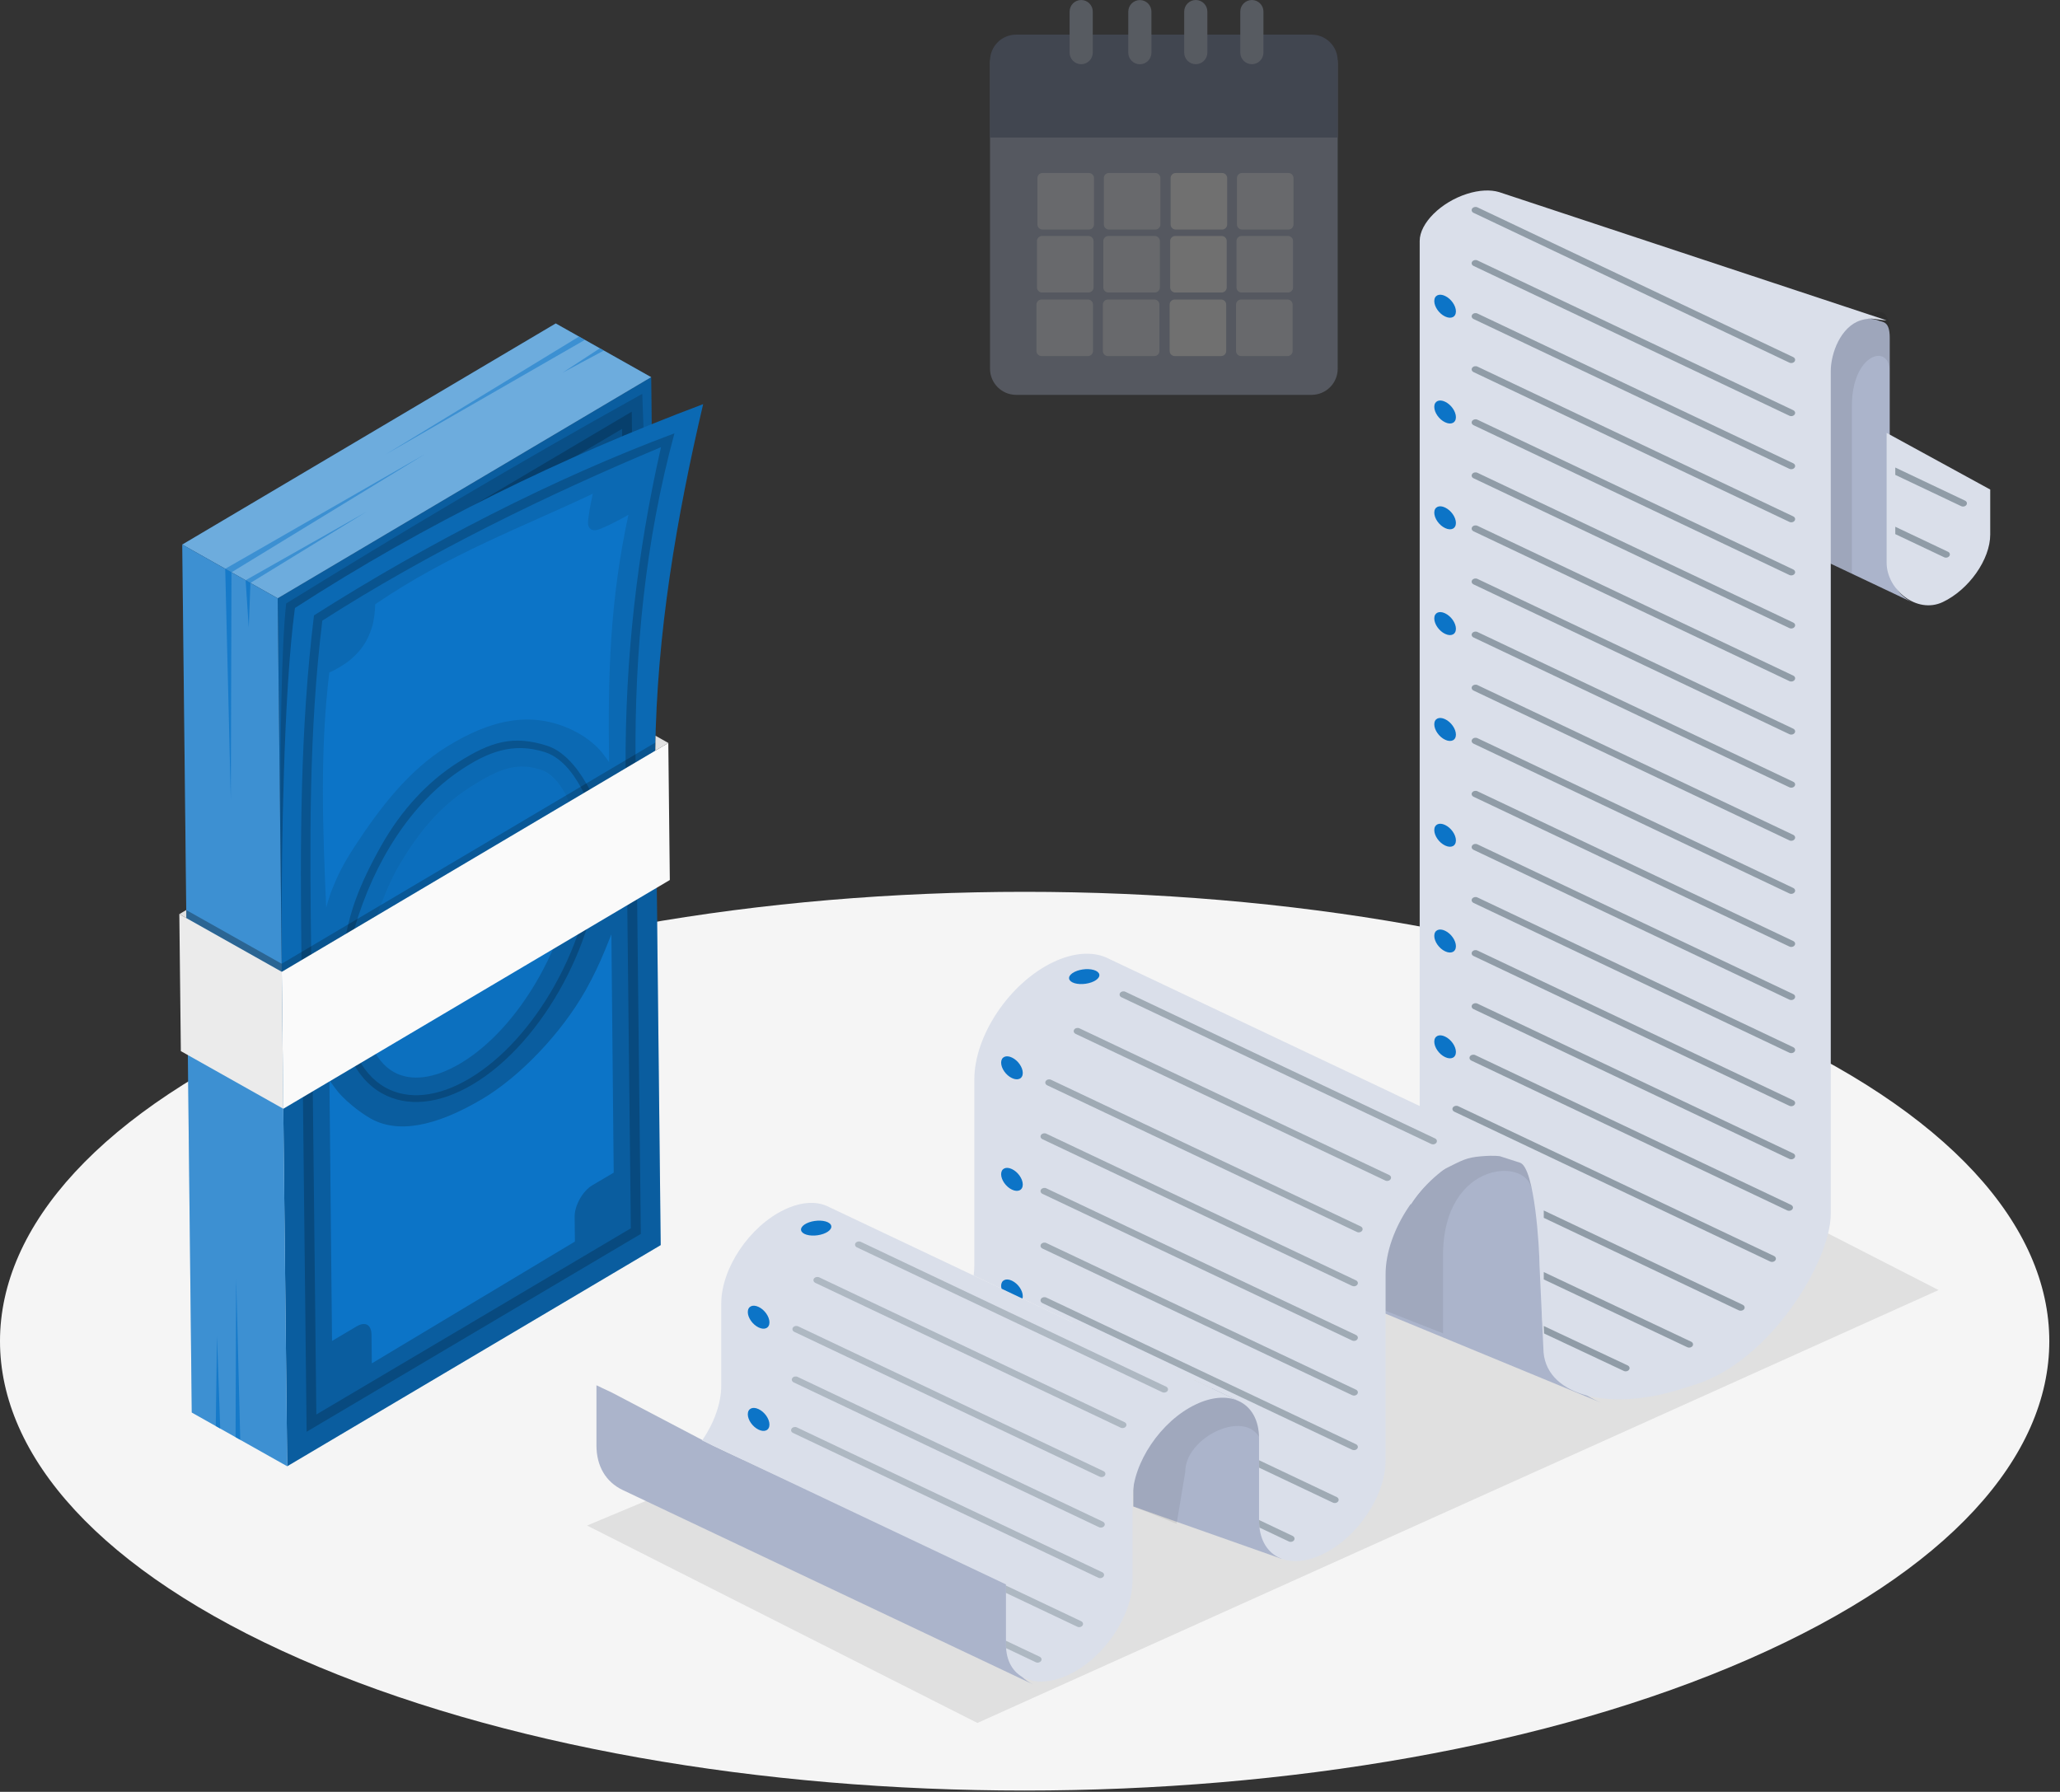 <?xml version="1.0" encoding="utf-8"?>
<svg xmlns="http://www.w3.org/2000/svg" fill="none" height="100%" overflow="visible" preserveAspectRatio="none" style="display: block;" viewBox="0 0 123 107" width="100%">
<rect x="0" y="0" width="123" height="107" fill="#333333" stroke="none"/>
<g id="Group 1000007188">
<g id="Floor">
<path d="M17.92 99.064C-5.972 88.584 -5.975 71.595 17.92 61.115C41.811 50.636 80.551 50.636 104.442 61.115C128.334 71.595 128.336 88.584 104.442 99.064C80.551 109.543 41.811 109.543 17.92 99.064Z" fill="#F5F5F5" id="Floor_2"/>
</g>
<g id="Shadows">
<path d="M115.75 77.036L58.361 102.887L35.053 91.098L94.553 66.178L115.75 77.036Z" fill="#E0E0E0" id="Shadow"/>
</g>
<g id="Group" opacity="0.3">
<path d="M60.673 23.579L78.313 23.579C79.174 23.579 79.873 22.881 79.873 22.02V3.799C79.873 2.938 79.174 2.24 78.313 2.24L60.673 2.24C59.811 2.24 59.113 2.938 59.113 3.799V22.02C59.113 22.881 59.811 23.579 60.673 23.579Z" fill="#A3AFC9" id="Vector"/>
<path d="M79.873 8.214L59.113 8.214V3.628C59.113 2.767 59.812 2.068 60.673 2.068L78.313 2.068C79.173 2.068 79.873 2.767 79.873 3.628V8.214Z" fill="#627195" id="Vector_2"/>
<path d="M74.16 13.707H76.93C77.097 13.707 77.233 13.571 77.233 13.403V10.633C77.233 10.466 77.097 10.33 76.93 10.33H74.16C73.993 10.33 73.857 10.466 73.857 10.633V13.403C73.857 13.571 73.993 13.707 74.16 13.707Z" fill="#E5E9F1" id="Vector_3"/>
<path d="M70.2 13.707H72.969C73.137 13.707 73.273 13.571 73.273 13.403V10.633C73.273 10.466 73.137 10.33 72.969 10.33H70.2C70.032 10.33 69.896 10.466 69.896 10.633V13.403C69.896 13.571 70.032 13.707 70.2 13.707Z" fill="white" id="Vector_4"/>
<path d="M64.556 3.834C64.176 3.834 63.865 3.523 63.865 3.142V0.691C63.865 0.311 64.176 0 64.556 0C64.937 0 65.248 0.311 65.248 0.691V3.142C65.248 3.523 64.937 3.834 64.556 3.834Z" fill="#ACB7CE" id="Vector_5"/>
<path d="M68.06 3.838C67.68 3.838 67.368 3.527 67.368 3.146V0.695C67.368 0.315 67.68 0.004 68.06 0.004C68.44 0.004 68.751 0.315 68.751 0.695V3.146C68.751 3.527 68.44 3.838 68.06 3.838Z" fill="#ACB7CE" id="Vector_6"/>
<path d="M71.398 3.834C71.018 3.834 70.707 3.523 70.707 3.142V0.691C70.707 0.311 71.018 0 71.398 0C71.778 0 72.09 0.311 72.09 0.691V3.142C72.09 3.523 71.778 3.834 71.398 3.834Z" fill="#ACB7CE" id="Vector_7"/>
<path d="M66.212 13.707H68.982C69.149 13.707 69.285 13.571 69.285 13.403V10.633C69.285 10.466 69.149 10.33 68.982 10.33H66.212C66.044 10.33 65.909 10.466 65.909 10.633V13.403C65.909 13.571 66.044 13.707 66.212 13.707Z" fill="#E5E9F1" id="Vector_8"/>
<path d="M62.248 13.707H65.017C65.185 13.707 65.321 13.571 65.321 13.403V10.633C65.321 10.466 65.185 10.33 65.017 10.33H62.248C62.08 10.33 61.944 10.466 61.944 10.633V13.403C61.944 13.571 62.08 13.707 62.248 13.707Z" fill="#E5E9F1" id="Vector_9"/>
<path d="M74.133 17.467H76.903C77.071 17.467 77.206 17.332 77.206 17.164V14.394C77.206 14.227 77.071 14.091 76.903 14.091H74.133C73.966 14.091 73.83 14.227 73.83 14.394V17.164C73.83 17.332 73.966 17.467 74.133 17.467Z" fill="#E5E9F1" id="Vector_10"/>
<path d="M70.173 17.467H72.942C73.11 17.467 73.246 17.332 73.246 17.164V14.394C73.246 14.227 73.11 14.091 72.942 14.091H70.173C70.005 14.091 69.869 14.227 69.869 14.394V17.164C69.869 17.332 70.005 17.467 70.173 17.467Z" fill="white" id="Vector_11"/>
<path d="M66.181 17.467H68.951C69.119 17.467 69.254 17.332 69.254 17.164V14.394C69.254 14.227 69.119 14.091 68.951 14.091H66.181C66.014 14.091 65.878 14.227 65.878 14.394V17.164C65.878 17.332 66.014 17.467 66.181 17.467Z" fill="#E5E9F1" id="Vector_12"/>
<path d="M62.221 17.467H64.99C65.158 17.467 65.294 17.332 65.294 17.164V14.394C65.294 14.227 65.158 14.091 64.99 14.091H62.221C62.053 14.091 61.917 14.227 61.917 14.394V17.164C61.917 17.332 62.053 17.467 62.221 17.467Z" fill="#E5E9F1" id="Vector_13"/>
<path d="M74.106 21.263H76.876C77.044 21.263 77.18 21.127 77.18 20.959V18.189C77.18 18.022 77.044 17.886 76.876 17.886H74.106C73.939 17.886 73.803 18.022 73.803 18.189V20.959C73.803 21.127 73.939 21.263 74.106 21.263Z" fill="#E5E9F1" id="Vector_14"/>
<path d="M70.142 21.263H72.912C73.079 21.263 73.215 21.127 73.215 20.959V18.189C73.215 18.022 73.079 17.886 72.912 17.886H70.142C69.974 17.886 69.838 18.022 69.838 18.189V20.959C69.838 21.127 69.974 21.263 70.142 21.263Z" fill="white" id="Vector_15"/>
<path d="M66.154 21.263H68.924C69.092 21.263 69.228 21.127 69.228 20.959V18.189C69.228 18.022 69.092 17.886 68.924 17.886H66.154C65.987 17.886 65.851 18.022 65.851 18.189V20.959C65.851 21.127 65.987 21.263 66.154 21.263Z" fill="#E5E9F1" id="Vector_16"/>
<path d="M62.19 21.263H64.96C65.127 21.263 65.263 21.127 65.263 20.959V18.189C65.263 18.022 65.127 17.886 64.96 17.886H62.19C62.022 17.886 61.886 18.022 61.886 18.189V20.959C61.886 21.127 62.022 21.263 62.19 21.263Z" fill="#E5E9F1" id="Vector_17"/>
<path d="M74.748 3.834C74.368 3.834 74.056 3.523 74.056 3.142V0.691C74.056 0.311 74.368 0 74.748 0C75.128 0 75.439 0.311 75.439 0.691V3.142C75.439 3.523 75.128 3.834 74.748 3.834Z" fill="#ACB7CE" id="Vector_18"/>
</g>
<g id="Money">
<g id="Group_2">
<g id="Group_3">
<g id="Group_4">
<path d="M38.88 22.522L39.45 74.352L17.15 87.557L16.58 35.727L38.88 22.522Z" fill="#0C74C7" id="Vector_19"/>
<path d="M38.88 22.522L39.45 74.352L17.15 87.557L16.58 35.727L38.88 22.522Z" fill="black" id="Vector_20" opacity="0.2"/>
<path d="M18.308 85.498L17.767 36.395L37.722 24.581L38.263 73.684L18.308 85.498ZM18.887 84.468L37.666 73.349L37.141 25.611L18.364 36.73L18.889 84.468L18.887 84.468Z" fill="black" id="Vector_21" opacity="0.2"/>
<g id="Group_5">
<g id="Group_6" opacity="0.2">
<path d="M22.577 51.017C21.077 53.684 20.152 56.766 20.183 59.559C20.213 62.279 21.168 64.365 22.8 65.286C24.297 66.129 26.223 65.944 28.22 64.759C32.483 62.236 35.901 55.847 35.843 50.52C35.813 47.8 34.858 45.714 33.223 44.793C31.726 43.95 29.8 44.136 27.803 45.32C25.775 46.52 23.936 48.598 22.575 51.019L22.577 51.017ZM33.105 58.865C31.777 61.222 29.99 63.245 28.016 64.413C26.148 65.518 24.366 65.704 22.999 64.935C21.493 64.088 20.614 62.127 20.586 59.554C20.529 54.355 23.86 48.123 28.01 45.666C29.878 44.561 31.66 44.375 33.026 45.144C34.533 45.991 35.411 47.952 35.44 50.525C35.469 53.252 34.566 56.265 33.102 58.867L33.105 58.865Z" fill="black" id="Vector_22"/>
</g>
<g id="Group_7" opacity="0.8">
<path d="M23.838 51.73C22.412 54.264 21.61 57.112 21.636 59.543C21.66 61.73 22.344 63.361 23.513 64.018C24.54 64.595 25.949 64.415 27.477 63.51C29.223 62.476 30.895 60.644 32.185 58.351C33.611 55.818 34.414 52.969 34.387 50.536C34.363 48.349 33.677 46.718 32.51 46.061C31.483 45.484 30.076 45.664 28.546 46.572C26.801 47.605 25.128 49.437 23.838 51.73Z" fill="#0C74C7" id="Vector_23"/>
</g>
</g>
<g id="Group_8">
<path d="M19.295 39.965L19.488 54.232L19.863 53.307C20.194 52.488 20.584 51.679 21.019 50.904C22.602 48.093 25.264 45.678 27.2 44.531C29.369 43.247 32.416 42.432 34.33 43.509C34.981 43.876 35.547 44.387 36.015 45.031L36.387 45.544L36.179 29.921L34.705 30.792C34.456 30.941 34.231 30.973 34.073 30.883C33.912 30.794 33.823 30.585 33.82 30.294L33.801 28.58L21.613 35.844L21.629 37.323C21.636 38.011 21.16 38.857 20.569 39.21L19.295 39.962L19.295 39.965Z" fill="#0C74C7" id="Vector_24" opacity="0.8"/>
<g id="Group_9" opacity="0.4">
<path d="M26.322 37.689C25.962 38.326 25.743 39.062 25.75 39.73C25.758 40.413 26.005 40.941 26.431 41.181C26.826 41.402 27.324 41.36 27.834 41.058C28.857 40.452 29.679 38.923 29.665 37.647C29.657 36.964 29.41 36.435 28.983 36.196C28.589 35.975 28.09 36.017 27.581 36.319C27.094 36.607 26.651 37.106 26.325 37.689L26.322 37.689Z" fill="white" id="Vector_25"/>
</g>
</g>
<g id="Group_10">
<path d="M19.67 64.511L19.825 80.076L21.297 79.203C21.546 79.056 21.771 79.024 21.931 79.114C22.09 79.203 22.178 79.412 22.182 79.699L22.201 81.415L34.328 74.14L34.311 72.661C34.304 71.987 34.789 71.122 35.368 70.778L36.643 70.026L36.505 55.792L36.128 56.726C35.797 57.541 35.407 58.352 34.969 59.132C33.534 61.679 31.054 64.288 28.792 65.628C25.969 67.3 23.729 67.694 22.135 66.795C21.468 66.419 20.5 65.653 20.04 65.02L19.67 64.514L19.67 64.511Z" fill="#0C74C7" id="Vector_26"/>
</g>
</g>
<path d="M16.825 58.03C16.825 58.03 16.513 41.294 17.087 36.035C23.918 31.818 30.684 27.778 38.349 23.519L39.125 44.83L16.825 58.033L16.825 58.03Z" fill="black" id="Vector_27" opacity="0.15"/>
<g id="Group_11">
<path d="M38.88 22.522L33.182 19.315L10.882 32.519L16.58 35.727L38.88 22.522Z" fill="#0C74C7" id="Vector_28"/>
<path d="M38.88 22.522L33.182 19.315L10.882 32.519L16.58 35.727L38.88 22.522Z" fill="white" id="Vector_29" opacity="0.4"/>
<g id="Group_12" opacity="0.5">
<path d="M14.954 34.81L21.867 30.569L14.665 34.649L14.954 34.81Z" fill="#0C74C7" id="Vector_30"/>
<path d="M36.055 20.933L33.589 22.256L35.814 20.799L36.055 20.933Z" fill="#0C74C7" id="Vector_31"/>
<path d="M34.922 20.296L23.012 27.145L34.571 20.099L34.922 20.296Z" fill="#0C74C7" id="Vector_32"/>
<path d="M13.822 34.176L25.372 27.121L13.448 33.966L13.822 34.176Z" fill="#0C74C7" id="Vector_33"/>
</g>
</g>
<g id="Group_13">
<path d="M10.882 32.519L11.45 84.349L17.15 87.557L16.58 35.727L10.882 32.519Z" fill="#0C74C7" id="Vector_34"/>
<path d="M10.882 32.519L11.45 84.349L17.15 87.557L16.58 35.727L10.882 32.519Z" fill="white" id="Vector_35" opacity="0.2"/>
<g id="Group_14" opacity="0.8">
<path d="M14.954 34.81L14.853 37.47L14.665 34.649L14.954 34.81Z" fill="#0C74C7" id="Vector_36"/>
<path d="M13.821 34.175L13.782 47.782L13.448 33.965L13.821 34.175Z" fill="#0C74C7" id="Vector_37"/>
<path d="M14.346 85.979L14.101 76.352L14.066 85.82L14.346 85.979Z" fill="#0C74C7" id="Vector_38"/>
<path d="M13.149 85.306L12.956 79.775L12.883 85.156L13.149 85.306Z" fill="#0C74C7" id="Vector_39"/>
</g>
</g>
<g id="Group_15">
<path d="M16.825 58.03C16.825 58.03 16.831 57.921 16.812 55.02C16.825 50.948 16.912 41.508 17.611 36.307C25.456 31.235 33.514 27.321 41.983 24.135C40.383 30.969 39.215 37.822 39.123 44.837L16.825 58.032L16.825 58.03Z" fill="#0C74C7" id="Vector_40"/>
<path d="M16.825 58.03C16.825 58.03 16.831 57.921 16.812 55.02C16.825 50.948 16.912 41.508 17.611 36.307C25.456 31.235 33.514 27.321 41.983 24.135C40.383 30.969 39.215 37.822 39.123 44.837L16.825 58.032L16.825 58.03Z" fill="black" id="Vector_41" opacity="0.1"/>
<path d="M18.002 57.334C17.92 50.435 17.911 43.61 18.747 36.749C25.481 32.466 33.063 28.563 40.27 25.877C38.527 32.309 37.884 38.874 37.948 45.525C37.751 45.636 37.552 45.748 37.352 45.857C37.326 39.358 38.027 33.045 39.468 26.702C32.715 29.531 25.603 32.986 19.245 37.062C18.433 43.704 18.497 50.31 18.582 56.988C18.387 57.104 18.197 57.22 18 57.331L18.002 57.334Z" fill="black" id="Vector_42" opacity="0.2"/>
<g id="Group_16">
<g id="Group_17" opacity="0.2">
<path d="M20.669 55.755C20.933 54.469 21.357 52.999 22.758 50.509C23.99 48.322 25.569 46.663 27.32 45.544C29.309 44.273 30.65 43.887 32.673 44.535C33.876 44.92 34.746 46.269 35.211 47.15L34.862 47.356C34.497 46.641 33.751 45.302 32.534 44.914C30.622 44.306 29.093 44.904 27.419 46.044C24.588 47.973 22.351 51.366 21.159 55.465L20.669 55.755Z" fill="black" id="Vector_43"/>
</g>
<g id="Group_18" opacity="0.5">
<path d="M22.515 54.661C22.711 54.062 23.274 52.632 23.739 51.831C25.184 49.343 26.533 47.961 28.256 46.887C29.811 45.917 30.927 45.458 32.434 46.018C33.071 46.255 33.753 47.216 33.952 47.897L22.517 54.661L22.515 54.661Z" fill="#0C74C7" id="Vector_44"/>
</g>
</g>
<g id="Group_19">
<path d="M19.477 54.221C19.272 49.522 19.093 44.843 19.662 40.159C19.975 40.032 20.577 39.689 20.927 39.391C21.577 38.834 21.938 38.295 22.2 37.488C22.341 37.053 22.394 36.488 22.404 36.084C26.775 33.096 31.124 31.508 35.397 29.481C35.278 30.015 35.219 30.322 35.158 30.76C35.116 31.056 35.049 31.401 35.231 31.563C35.456 31.764 35.749 31.626 36.057 31.49C36.513 31.292 37.043 31.015 37.523 30.743C36.413 35.875 36.295 40.277 36.367 45.51C36.367 45.51 36.248 45.322 35.941 44.934C35.758 44.701 35.175 44.079 34.213 43.613C31.718 42.403 29.27 42.993 26.703 44.575C24.413 45.988 22.694 48.217 21.146 50.593C20.474 51.623 20.146 52.327 19.88 52.981C19.614 53.636 19.474 54.223 19.474 54.223L19.477 54.221Z" fill="#0C74C7" id="Vector_45"/>
</g>
</g>
</g>
<g id="Group_20">
<path d="M39.904 44.366L16.825 58.03L16.915 66.21L39.994 52.55L39.904 44.366Z" fill="#FAFAFA" id="Vector_46"/>
<path d="M16.915 66.21L10.798 62.768L10.708 54.586L16.825 58.03L16.915 66.21Z" fill="#EBEBEB" id="Vector_47"/>
<path d="M10.708 54.586L11.122 54.342L11.127 54.823L10.708 54.586Z" fill="#E0E0E0" id="Vector_48"/>
<path d="M39.904 44.366L39.143 43.937L39.126 44.828L39.904 44.366Z" fill="#E0E0E0" id="Vector_49"/>
<g id="Group_21" opacity="0.3">
<path d="M11.122 54.344L16.818 57.55L16.825 58.03L11.127 54.823L11.122 54.344Z" fill="black" id="Vector_50"/>
</g>
<g id="Group_22" opacity="0.2">
<path d="M16.818 57.55L39.134 44.34L39.125 44.828L16.825 58.03L16.818 57.55Z" fill="black" id="Vector_51"/>
</g>
</g>
</g>
</g>
<g id="Group 1000007187">
<g id="Paper">
<path d="M110.58 19.13C110.999 18.931 111.908 19.027 112.131 19.13C112.396 19.256 112.833 19.13 112.833 20.164V33.649C112.833 34.688 113.307 35.521 114.13 35.944L109.029 33.527V22.358C109.029 21.045 109.297 19.737 110.58 19.13Z" fill="#ABB4CB" id="Vector_52"/>
<path d="M109.029 33.527V22.358C109.029 21.045 110.113 19.418 111.396 18.81C111.814 18.612 112.182 18.562 112.405 18.665C112.67 18.791 112.833 19.177 112.833 19.67V22.179C112.833 20.476 110.573 21.087 110.573 24.249V34.26L109.029 33.527Z" fill="black" id="Vector_53" opacity="0.08"/>
<path d="M87.715 67.668C88.902 67.175 89.967 67.08 90.728 67.394C91.581 67.747 92.074 68.627 92.074 69.805V78.329C92.074 80.858 93.322 82.78 95.587 83.757L82.144 78.207V74.919C82.144 72.238 84.695 68.915 87.715 67.668Z" fill="#ABB4CB" id="Vector_54"/>
<path d="M82.144 78.043V75.114C82.144 72.724 84.535 69.764 87.365 68.653C88.478 68.214 89.476 68.128 90.19 68.408C90.988 68.722 91.451 69.507 91.451 70.556V71.166C91.451 69.084 86.161 69.154 86.161 74.974V79.621L82.144 78.043Z" fill="black" id="Vector_55" opacity="0.07"/>
<path d="M71.862 83.081C72.697 82.704 73.439 82.621 73.95 82.851C74.539 83.113 75.423 83.862 75.423 84.791L75.391 89.592C75.391 91.197 76.457 92.546 77.491 93.063H76.457L67.668 89.961L67.668 89.04C67.668 86.837 69.585 84.106 71.862 83.081Z" fill="#ABB4CB" id="Vector_56"/>
<path d="M67.668 89.961V88.538C67.668 86.15 69.594 83.188 71.881 82.077C72.72 81.668 73.464 81.578 73.978 81.827C74.569 82.112 74.906 82.854 74.906 83.861L75.423 86.859C75.423 83.659 70.77 85.515 70.77 87.893L70.253 90.995L67.668 89.961Z" fill="black" id="Vector_57" opacity="0.07"/>
<g id="Vector_58" opacity="0.15">
</g>
<path d="M36.543 83.162L42.563 86.322L43.368 86.704C49.867 89.782 53.669 91.278 60.168 94.357V97.94C60.168 99.154 60.703 100.094 61.68 100.583L37.184 88.979C36.171 88.498 35.613 87.547 35.613 86.306V82.723L36.543 83.162Z" fill="#ABB4CB" id="Vector_59"/>
<path d="M112.648 25.851V33.606C112.648 35.188 114.435 36.693 116.002 35.952C117.564 35.211 118.834 33.404 118.834 31.922V29.233L112.648 25.851Z" fill="#DADFEA" id="Vector_60"/>
<path d="M43.065 82.742V77.842C43.065 75.733 44.757 73.22 46.845 72.231C47.817 71.769 48.705 71.719 49.374 72.017L49.519 72.086L58.135 76.169L59.004 76.577L73.879 83.628C73.214 83.357 72.349 83.414 71.401 83.865C69.313 84.854 67.62 87.368 67.62 89.476V94.376C67.62 96.489 65.928 98.998 63.845 99.991C61.757 100.98 60.064 100.178 60.064 98.196V94.613L42.73 86.401L41.925 86.019C42.627 84.992 43.065 83.815 43.065 82.742Z" fill="#DADFEA" id="Vector_61"/>
<path d="M58.176 75.577V64.466C58.176 61.827 60.288 58.687 62.896 57.449C64.11 56.876 65.216 56.815 66.053 57.178L66.267 57.281L82.704 65.065L83.495 65.444L90.558 68.79C89.726 68.45 88.642 68.522 87.452 69.084C84.843 70.321 82.732 73.461 82.732 76.1V87.211C82.732 89.323 81.04 91.833 78.952 92.822C76.869 93.811 75.176 92.906 75.176 90.794V85.893C75.176 84.774 74.697 83.991 73.939 83.655L73.879 83.628L59.004 76.578L58.135 76.169C58.163 75.97 58.176 75.772 58.176 75.577Z" fill="#DADFEA" id="Vector_62"/>
<path d="M84.768 67.231V14.387C84.768 13.33 86.037 12.069 87.599 11.574C88.328 11.344 88.993 11.319 89.495 11.467L89.606 11.503L112.648 19.13C112.131 19.13 111.813 18.905 111.097 19.13C109.899 19.506 109.313 21.106 109.313 22.162V72.487C109.313 75.307 105.706 81.255 101.263 82.665L100.371 82.948C95.923 84.357 92.153 83.262 92.153 80.508L91.921 75.542C91.921 74.644 91.646 69.73 90.758 69.431L90.166 69.24L89.574 69.049C89.574 69.049 89.277 68.977 88.433 69.049C87.546 69.125 87.314 69.281 86.28 69.797C85.246 70.314 84.248 71.914 84.248 71.914L82.853 71.139C84.048 69.871 84.768 68.49 84.768 67.231Z" fill="#DADFEA" id="Vector_63"/>
</g>
<g id="Text">
<g id="Group_23">
<path d="M45.297 78.044C45.655 78.212 45.943 78.625 45.943 78.965C45.943 79.305 45.655 79.442 45.297 79.27C44.938 79.098 44.65 78.689 44.65 78.35C44.65 78.01 44.938 77.872 45.297 78.044Z" fill="#0C74C7" id="Vector_64"/>
<path d="M45.297 84.148C45.655 84.316 45.943 84.728 45.943 85.068C45.943 85.408 45.655 85.546 45.297 85.374C44.938 85.202 44.65 84.793 44.65 84.453C44.65 84.113 44.938 83.976 45.297 84.148Z" fill="#0C74C7" id="Vector_65"/>
<path d="M49.435 73.545C49.119 73.763 48.547 73.847 48.161 73.732C47.775 73.617 47.715 73.346 48.031 73.128C48.347 72.911 48.919 72.827 49.305 72.941C49.691 73.056 49.751 73.327 49.435 73.545Z" fill="#0C74C7" id="Vector_66"/>
</g>
<g id="Group_24" opacity="0.3">
<path d="M69.508 83.158C69.587 83.158 69.666 83.124 69.708 83.063C69.773 82.971 69.736 82.857 69.624 82.803L51.402 74.16C51.29 74.106 51.151 74.137 51.086 74.228C51.02 74.32 51.058 74.435 51.169 74.488L69.392 83.132C69.429 83.151 69.466 83.158 69.508 83.158Z" fill="#455A64" id="Vector_67"/>
<path d="M67.025 85.278C67.104 85.278 67.183 85.244 67.225 85.183C67.29 85.091 67.253 84.977 67.141 84.923L48.919 76.279C48.807 76.226 48.668 76.257 48.602 76.348C48.537 76.44 48.575 76.555 48.686 76.608L66.909 85.251C66.946 85.271 66.983 85.278 67.025 85.278Z" fill="#455A64" id="Vector_68"/>
<path d="M65.77 88.204C65.849 88.204 65.928 88.17 65.97 88.109C66.035 88.017 65.998 87.902 65.886 87.849L47.663 79.205C47.552 79.152 47.412 79.182 47.347 79.274C47.282 79.366 47.319 79.48 47.431 79.534L65.653 88.177C65.691 88.196 65.733 88.204 65.77 88.204Z" fill="#455A64" id="Vector_69"/>
<path d="M65.733 91.221C65.811 91.221 65.891 91.187 65.932 91.126C65.998 91.034 65.96 90.92 65.849 90.866L47.626 82.223C47.514 82.169 47.37 82.2 47.31 82.291C47.245 82.383 47.282 82.498 47.394 82.551L65.616 91.195C65.653 91.214 65.695 91.221 65.733 91.221Z" fill="#455A64" id="Vector_70"/>
<path d="M65.691 94.239C65.77 94.239 65.849 94.204 65.891 94.143C65.956 94.052 65.918 93.933 65.807 93.884L47.584 85.24C47.472 85.187 47.333 85.217 47.268 85.309C47.203 85.4 47.24 85.519 47.352 85.569L65.574 94.212C65.612 94.231 65.653 94.239 65.691 94.239Z" fill="#455A64" id="Vector_71"/>
<path d="M60.064 94.682V95.121L64.319 97.138C64.356 97.157 64.398 97.165 64.435 97.165C64.514 97.165 64.593 97.13 64.635 97.069C64.7 96.978 64.663 96.859 64.551 96.809L60.064 94.682Z" fill="#455A64" id="Vector_72"/>
<path d="M60.064 97.978V98.196C60.064 98.272 60.069 98.349 60.074 98.421L61.841 99.258C61.878 99.277 61.915 99.284 61.957 99.284C62.036 99.284 62.115 99.25 62.157 99.189C62.222 99.097 62.185 98.983 62.073 98.929L60.064 97.978Z" fill="#455A64" id="Vector_73"/>
</g>
<g id="Group_25">
<path d="M60.422 63.152C60.781 63.32 61.069 63.732 61.069 64.072C61.069 64.412 60.781 64.55 60.422 64.378C60.065 64.21 59.776 63.797 59.776 63.457C59.776 63.117 60.065 62.98 60.422 63.152Z" fill="#0C74C7" id="Vector_74"/>
<path d="M60.422 69.813C60.781 69.981 61.069 70.394 61.069 70.734C61.069 71.073 60.781 71.211 60.422 71.039C60.065 70.871 59.776 70.459 59.776 70.119C59.776 69.779 60.065 69.641 60.422 69.813Z" fill="#0C74C7" id="Vector_75"/>
<path d="M59.776 76.784C59.776 76.841 59.785 76.898 59.804 76.956L61.046 77.544C61.059 77.502 61.069 77.452 61.069 77.399C61.069 77.059 60.781 76.646 60.422 76.478C60.065 76.306 59.776 76.444 59.776 76.784Z" fill="#0C74C7" id="Vector_76"/>
<path d="M65.44 58.526C65.123 58.744 64.552 58.828 64.166 58.714C63.78 58.599 63.719 58.328 64.035 58.11C64.352 57.892 64.924 57.808 65.309 57.923C65.695 58.038 65.756 58.309 65.44 58.526Z" fill="#0C74C7" id="Vector_77"/>
</g>
<g id="Group_26" opacity="0.4">
<path d="M85.564 68.335C85.643 68.335 85.722 68.3 85.764 68.239C85.829 68.148 85.792 68.029 85.68 67.98L67.197 59.225C67.086 59.172 66.946 59.202 66.881 59.294C66.816 59.386 66.853 59.504 66.965 59.554L85.448 68.308C85.485 68.327 85.522 68.335 85.564 68.335Z" fill="#455A64" id="Vector_78"/>
<path d="M82.825 70.52C82.904 70.52 82.984 70.485 83.025 70.424C83.091 70.332 83.053 70.214 82.942 70.165L64.459 61.41C64.347 61.357 64.207 61.387 64.142 61.479C64.077 61.571 64.114 61.685 64.226 61.739L82.709 70.493C82.746 70.512 82.788 70.52 82.825 70.52Z" fill="#455A64" id="Vector_79"/>
<path d="M81.128 73.591C81.207 73.591 81.286 73.556 81.328 73.495C81.393 73.403 81.356 73.289 81.245 73.235L62.761 64.481C62.65 64.428 62.51 64.458 62.445 64.55C62.38 64.641 62.417 64.756 62.529 64.81L81.012 73.564C81.049 73.583 81.086 73.591 81.128 73.591Z" fill="#455A64" id="Vector_80"/>
<path d="M80.845 76.811C80.924 76.811 81.003 76.776 81.044 76.715C81.11 76.623 81.072 76.509 80.961 76.455L62.478 67.701C62.366 67.647 62.227 67.678 62.161 67.77C62.096 67.861 62.134 67.976 62.245 68.029L80.728 76.784C80.766 76.799 80.807 76.811 80.845 76.811Z" fill="#455A64" id="Vector_81"/>
<path d="M80.845 80.072C80.924 80.072 81.003 80.038 81.044 79.977C81.11 79.885 81.072 79.77 80.961 79.717L62.478 70.963C62.366 70.909 62.227 70.94 62.161 71.031C62.096 71.123 62.134 71.238 62.245 71.291L80.728 80.046C80.766 80.065 80.807 80.072 80.845 80.072Z" fill="#455A64" id="Vector_82"/>
<path d="M80.845 83.338C80.924 83.338 81.003 83.304 81.044 83.243C81.11 83.151 81.072 83.032 80.961 82.983L62.478 74.228C62.366 74.175 62.227 74.206 62.161 74.297C62.096 74.389 62.134 74.507 62.245 74.557L80.728 83.311C80.766 83.326 80.807 83.338 80.845 83.338Z" fill="#455A64" id="Vector_83"/>
<path d="M80.845 86.596C80.924 86.596 81.003 86.562 81.044 86.501C81.11 86.409 81.072 86.294 80.961 86.241L62.478 77.486C62.366 77.433 62.227 77.463 62.161 77.555C62.096 77.647 62.134 77.761 62.245 77.815L80.728 86.569C80.766 86.585 80.803 86.596 80.845 86.596Z" fill="#455A64" id="Vector_84"/>
<path d="M75.177 87.199V87.642L79.58 89.728C79.617 89.743 79.654 89.755 79.696 89.755C79.775 89.755 79.854 89.72 79.896 89.659C79.961 89.567 79.924 89.449 79.812 89.396L75.177 87.199Z" fill="#455A64" id="Vector_85"/>
<path d="M75.176 90.767V90.794C75.176 90.943 75.186 91.084 75.204 91.221L76.948 92.046C76.985 92.066 77.027 92.073 77.064 92.073C77.143 92.073 77.222 92.039 77.264 91.978C77.329 91.886 77.292 91.772 77.18 91.718L75.176 90.767Z" fill="#455A64" id="Vector_86"/>
</g>
<g id="Group_27">
<path d="M86.285 17.673C86.643 17.841 86.931 18.253 86.931 18.593C86.931 18.933 86.643 19.071 86.285 18.899C85.927 18.731 85.639 18.318 85.639 17.978C85.639 17.638 85.927 17.501 86.285 17.673Z" fill="#0C74C7" id="Vector_87"/>
<path d="M86.285 23.99C86.643 24.158 86.931 24.571 86.931 24.911C86.931 25.251 86.643 25.388 86.285 25.216C85.927 25.048 85.639 24.636 85.639 24.296C85.639 23.956 85.927 23.818 86.285 23.99Z" fill="#0C74C7" id="Vector_88"/>
<path d="M86.285 30.308C86.643 30.476 86.931 30.888 86.931 31.228C86.931 31.568 86.643 31.706 86.285 31.534C85.927 31.366 85.639 30.953 85.639 30.613C85.639 30.273 85.927 30.136 86.285 30.308Z" fill="#0C74C7" id="Vector_89"/>
<path d="M86.285 36.625C86.643 36.793 86.931 37.206 86.931 37.546C86.931 37.886 86.643 38.023 86.285 37.851C85.927 37.683 85.639 37.271 85.639 36.931C85.639 36.591 85.927 36.453 86.285 36.625Z" fill="#0C74C7" id="Vector_90"/>
<path d="M86.285 42.947C86.643 43.115 86.931 43.527 86.931 43.867C86.931 44.207 86.643 44.344 86.285 44.173C85.927 44.005 85.639 43.592 85.639 43.252C85.639 42.912 85.927 42.775 86.285 42.947Z" fill="#0C74C7" id="Vector_91"/>
<path d="M86.285 49.264C86.643 49.432 86.931 49.845 86.931 50.184C86.931 50.524 86.643 50.662 86.285 50.49C85.927 50.322 85.639 49.91 85.639 49.57C85.639 49.23 85.927 49.092 86.285 49.264Z" fill="#0C74C7" id="Vector_92"/>
<path d="M86.285 55.581C86.643 55.749 86.931 56.162 86.931 56.502C86.931 56.842 86.643 56.979 86.285 56.807C85.927 56.639 85.639 56.227 85.639 55.887C85.639 55.547 85.927 55.41 86.285 55.581Z" fill="#0C74C7" id="Vector_93"/>
<path d="M86.285 61.899C86.643 62.067 86.931 62.48 86.931 62.819C86.931 63.159 86.643 63.297 86.285 63.125C85.927 62.957 85.639 62.544 85.639 62.204C85.639 61.864 85.927 61.727 86.285 61.899Z" fill="#0C74C7" id="Vector_94"/>
</g>
<g id="Group_28" opacity="0.5">
<path d="M106.953 21.679C107.033 21.679 107.112 21.645 107.153 21.584C107.218 21.492 107.181 21.378 107.07 21.324L88.219 12.383C88.108 12.329 87.968 12.36 87.903 12.451C87.838 12.543 87.875 12.662 87.987 12.711L106.837 21.653C106.874 21.672 106.912 21.679 106.953 21.679Z" fill="#455A64" id="Vector_95"/>
<path d="M106.953 24.85C107.032 24.85 107.112 24.815 107.153 24.754C107.218 24.663 107.181 24.548 107.07 24.494L88.219 15.553C88.108 15.499 87.968 15.53 87.903 15.622C87.838 15.713 87.875 15.832 87.987 15.882L106.837 24.823C106.874 24.842 106.912 24.85 106.953 24.85Z" fill="#455A64" id="Vector_96"/>
<path d="M106.953 28.02C107.032 28.02 107.112 27.985 107.153 27.924C107.218 27.833 107.181 27.718 107.07 27.665L88.219 18.723C88.108 18.67 87.968 18.7 87.903 18.792C87.838 18.884 87.875 18.998 87.987 19.052L106.837 27.993C106.874 28.012 106.912 28.02 106.953 28.02Z" fill="#455A64" id="Vector_97"/>
<path d="M106.953 31.19C107.032 31.19 107.112 31.156 107.153 31.095C107.218 31.003 107.181 30.888 107.07 30.835L88.219 21.893C88.108 21.84 87.968 21.87 87.903 21.962C87.838 22.054 87.875 22.168 87.987 22.222L106.837 31.163C106.874 31.183 106.912 31.19 106.953 31.19Z" fill="#455A64" id="Vector_98"/>
<path d="M106.953 34.36C107.032 34.36 107.112 34.326 107.153 34.265C107.218 34.173 107.181 34.059 107.07 34.005L88.219 25.064C88.108 25.01 87.968 25.041 87.903 25.132C87.838 25.224 87.875 25.339 87.987 25.392L106.837 34.334C106.874 34.353 106.912 34.36 106.953 34.36Z" fill="#455A64" id="Vector_99"/>
<path d="M106.953 37.531C107.032 37.531 107.112 37.496 107.153 37.435C107.218 37.343 107.181 37.229 107.07 37.175L88.219 28.234C88.108 28.18 87.968 28.211 87.903 28.303C87.838 28.394 87.875 28.513 87.987 28.562L106.837 37.504C106.874 37.523 106.912 37.531 106.953 37.531Z" fill="#455A64" id="Vector_100"/>
<path d="M106.953 40.697C107.032 40.697 107.112 40.662 107.153 40.601C107.218 40.51 107.181 40.395 107.07 40.342L88.219 31.4C88.108 31.347 87.968 31.377 87.903 31.469C87.838 31.561 87.875 31.675 87.987 31.729L106.837 40.67C106.874 40.689 106.912 40.697 106.953 40.697Z" fill="#455A64" id="Vector_101"/>
<path d="M106.953 43.867C107.032 43.867 107.112 43.833 107.153 43.772C107.218 43.68 107.181 43.565 107.07 43.512L88.219 34.57C88.108 34.517 87.968 34.547 87.903 34.639C87.838 34.731 87.875 34.845 87.987 34.899L106.837 43.84C106.874 43.859 106.912 43.867 106.953 43.867Z" fill="#455A64" id="Vector_102"/>
<path d="M106.953 47.037C107.032 47.037 107.112 47.003 107.153 46.942C107.218 46.85 107.181 46.732 107.07 46.682L88.219 37.741C88.108 37.687 87.968 37.718 87.903 37.809C87.838 37.901 87.875 38.016 87.987 38.069L106.837 47.011C106.874 47.03 106.912 47.037 106.953 47.037Z" fill="#455A64" id="Vector_103"/>
<path d="M106.953 50.208C107.032 50.208 107.112 50.173 107.153 50.112C107.218 50.02 107.181 49.906 107.07 49.852L88.219 40.911C88.108 40.857 87.968 40.888 87.903 40.98C87.838 41.071 87.875 41.186 87.987 41.239L106.837 50.181C106.874 50.2 106.912 50.208 106.953 50.208Z" fill="#455A64" id="Vector_104"/>
<path d="M106.953 53.378C107.032 53.378 107.112 53.343 107.153 53.282C107.218 53.191 107.181 53.076 107.07 53.023L88.219 44.081C88.108 44.028 87.968 44.058 87.903 44.15C87.838 44.242 87.875 44.356 87.987 44.41L106.837 53.351C106.874 53.37 106.912 53.378 106.953 53.378Z" fill="#455A64" id="Vector_105"/>
<path d="M106.953 56.548C107.032 56.548 107.112 56.513 107.153 56.452C107.218 56.361 107.181 56.246 107.07 56.193L88.219 47.251C88.108 47.198 87.968 47.228 87.903 47.32C87.838 47.411 87.875 47.526 87.987 47.58L106.837 56.521C106.874 56.54 106.912 56.548 106.953 56.548Z" fill="#455A64" id="Vector_106"/>
<path d="M106.953 59.718C107.032 59.718 107.112 59.684 107.153 59.623C107.218 59.531 107.181 59.413 107.07 59.363L88.219 50.422C88.108 50.368 87.968 50.398 87.903 50.49C87.838 50.582 87.875 50.697 87.987 50.75L106.837 59.691C106.874 59.711 106.912 59.718 106.953 59.718Z" fill="#455A64" id="Vector_107"/>
<path d="M106.953 62.888C107.032 62.888 107.112 62.854 107.153 62.793C107.218 62.701 107.181 62.587 107.07 62.533L88.219 53.592C88.108 53.538 87.968 53.569 87.903 53.66C87.838 53.752 87.875 53.867 87.987 53.92L106.837 62.862C106.874 62.881 106.912 62.888 106.953 62.888Z" fill="#455A64" id="Vector_108"/>
<path d="M106.953 66.058C107.032 66.058 107.112 66.024 107.153 65.963C107.218 65.871 107.181 65.757 107.07 65.703L88.219 56.762C88.108 56.708 87.968 56.739 87.903 56.831C87.838 56.922 87.875 57.041 87.987 57.09L106.837 66.032C106.874 66.051 106.912 66.058 106.953 66.058Z" fill="#455A64" id="Vector_109"/>
<path d="M106.953 69.229C107.032 69.229 107.112 69.194 107.153 69.133C107.218 69.042 107.181 68.927 107.07 68.874L88.219 59.932C88.108 59.879 87.968 59.909 87.903 60.001C87.838 60.092 87.875 60.211 87.987 60.261L106.837 69.202C106.874 69.221 106.912 69.229 106.953 69.229Z" fill="#455A64" id="Vector_110"/>
<path d="M106.823 72.303C106.902 72.303 106.981 72.269 107.023 72.208C107.088 72.116 107.051 72.002 106.939 71.948L88.089 63.007C87.977 62.953 87.838 62.984 87.773 63.075C87.708 63.167 87.745 63.282 87.856 63.335L106.707 72.277C106.744 72.296 106.781 72.303 106.823 72.303Z" fill="#455A64" id="Vector_111"/>
<path d="M105.805 75.355C105.884 75.355 105.963 75.321 106.005 75.26C106.07 75.168 106.033 75.053 105.921 75L87.071 66.058C86.959 66.005 86.82 66.036 86.754 66.127C86.689 66.219 86.727 66.334 86.838 66.387L105.689 75.329C105.726 75.348 105.763 75.355 105.805 75.355Z" fill="#455A64" id="Vector_112"/>
<path d="M104.052 77.914L92.176 72.284V72.724L103.819 78.246C103.857 78.262 103.898 78.269 103.936 78.269C104.019 78.269 104.098 78.235 104.14 78.174C104.205 78.086 104.164 77.968 104.052 77.914Z" fill="#455A64" id="Vector_113"/>
<path d="M100.974 80.118L92.176 75.962V76.402L100.741 80.447C100.778 80.466 100.816 80.473 100.858 80.473C100.937 80.473 101.016 80.439 101.057 80.378C101.123 80.286 101.085 80.172 100.974 80.118Z" fill="#455A64" id="Vector_114"/>
<path d="M97.184 81.535L92.176 79.182C92.181 79.335 92.186 79.484 92.195 79.629L96.952 81.864C96.989 81.883 97.026 81.89 97.068 81.89C97.147 81.89 97.226 81.856 97.268 81.795C97.333 81.703 97.296 81.589 97.184 81.535Z" fill="#455A64" id="Vector_115"/>
</g>
<g id="Group_29" opacity="0.5">
<path d="M113.165 27.919V28.358L117.094 30.222C117.132 30.241 117.169 30.249 117.211 30.249C117.29 30.249 117.369 30.215 117.411 30.153C117.476 30.062 117.439 29.947 117.327 29.894L113.165 27.919Z" fill="#455A64" id="Vector_116"/>
<path d="M113.165 31.456V31.895L116.076 33.274C116.113 33.293 116.151 33.301 116.192 33.301C116.271 33.301 116.35 33.266 116.392 33.205C116.457 33.114 116.42 32.995 116.309 32.946L113.165 31.456Z" fill="#455A64" id="Vector_117"/>
</g>
</g>
</g>
</g>
</svg>